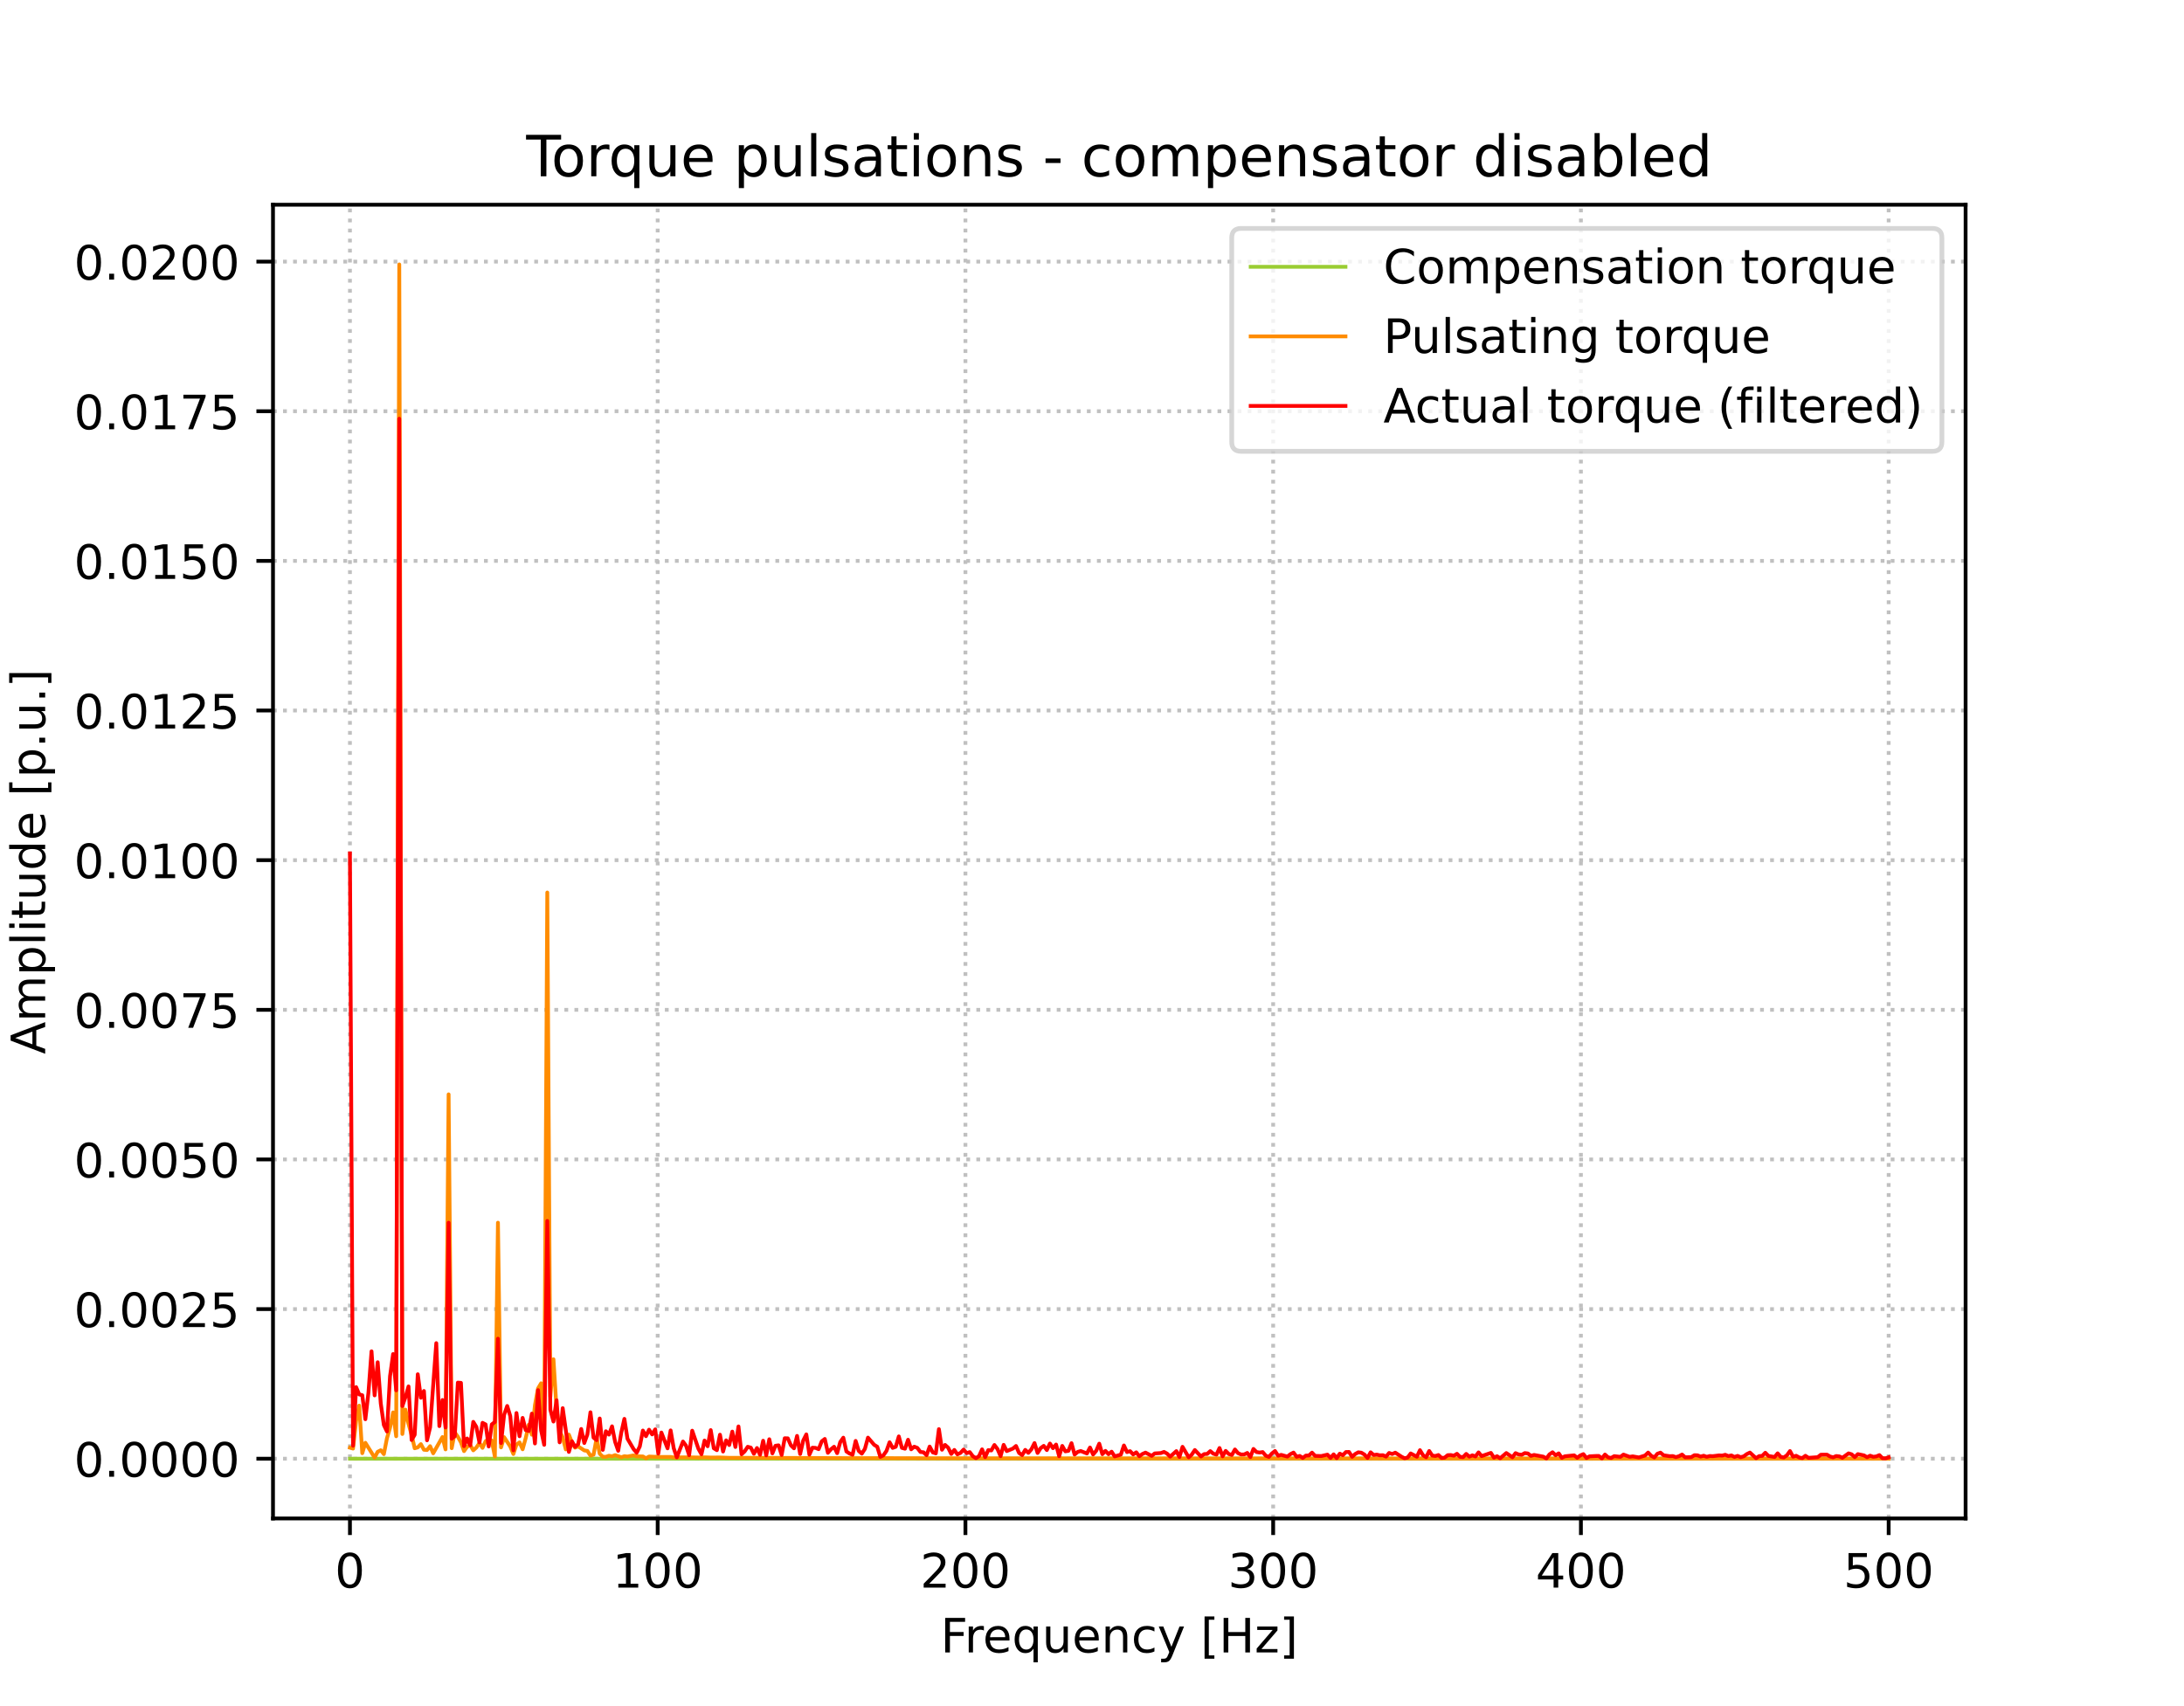 <?xml version="1.0" encoding="utf-8" standalone="no"?>
<!DOCTYPE svg PUBLIC "-//W3C//DTD SVG 1.1//EN"
  "http://www.w3.org/Graphics/SVG/1.1/DTD/svg11.dtd">
<!-- Created with matplotlib (https://matplotlib.org/) -->
<svg height="360pt" version="1.1" viewBox="0 0 460.8 360" width="460.8pt" xmlns="http://www.w3.org/2000/svg" xmlns:xlink="http://www.w3.org/1999/xlink">
 <defs>
  <style type="text/css">
*{stroke-linecap:butt;stroke-linejoin:round;}
  </style>
 </defs>
 <g id="figure_1">
  <g id="patch_1">
   <path d="M 0 360 
L 460.8 360 
L 460.8 0 
L 0 0 
z
" style="fill:#ffffff;"/>
  </g>
  <g id="axes_1">
   <g id="patch_2">
    <path d="M 57.6 320.4 
L 414.72 320.4 
L 414.72 43.2 
L 57.6 43.2 
z
" style="fill:#ffffff;"/>
   </g>
   <g id="matplotlib.axis_1">
    <g id="xtick_1">
     <g id="line2d_1">
      <path clip-path="url(#pfcb054e23a)" d="M 73.833 320.4 
L 73.833 43.2 
" style="fill:none;stroke:#c0c0c0;stroke-dasharray:0.8,1.32;stroke-dashoffset:0;stroke-width:0.8;"/>
     </g>
     <g id="line2d_2">
      <defs>
       <path d="M 0 0 
L 0 3.5 
" id="m0eb2a7fbb1" style="stroke:#000000;stroke-width:0.8;"/>
      </defs>
      <g>
       <use style="stroke:#000000;stroke-width:0.8;" x="73.833" xlink:href="#m0eb2a7fbb1" y="320.4"/>
      </g>
     </g>
     <g id="text_1">
      <!-- 0 -->
      <defs>
       <path d="M 31.781 66.406 
Q 24.172 66.406 20.328 58.906 
Q 16.5 51.422 16.5 36.375 
Q 16.5 21.391 20.328 13.891 
Q 24.172 6.391 31.781 6.391 
Q 39.453 6.391 43.281 13.891 
Q 47.125 21.391 47.125 36.375 
Q 47.125 51.422 43.281 58.906 
Q 39.453 66.406 31.781 66.406 
z
M 31.781 74.219 
Q 44.047 74.219 50.516 64.516 
Q 56.984 54.828 56.984 36.375 
Q 56.984 17.969 50.516 8.266 
Q 44.047 -1.422 31.781 -1.422 
Q 19.531 -1.422 13.062 8.266 
Q 6.594 17.969 6.594 36.375 
Q 6.594 54.828 13.062 64.516 
Q 19.531 74.219 31.781 74.219 
z
" id="DejaVuSans-48"/>
      </defs>
      <g transform="translate(70.651 334.998)scale(0.1 -0.1)">
       <use xlink:href="#DejaVuSans-48"/>
      </g>
     </g>
    </g>
    <g id="xtick_2">
     <g id="line2d_3">
      <path clip-path="url(#pfcb054e23a)" d="M 138.764 320.4 
L 138.764 43.2 
" style="fill:none;stroke:#c0c0c0;stroke-dasharray:0.8,1.32;stroke-dashoffset:0;stroke-width:0.8;"/>
     </g>
     <g id="line2d_4">
      <g>
       <use style="stroke:#000000;stroke-width:0.8;" x="138.764" xlink:href="#m0eb2a7fbb1" y="320.4"/>
      </g>
     </g>
     <g id="text_2">
      <!-- 100 -->
      <defs>
       <path d="M 12.406 8.297 
L 28.516 8.297 
L 28.516 63.922 
L 10.984 60.406 
L 10.984 69.391 
L 28.422 72.906 
L 38.281 72.906 
L 38.281 8.297 
L 54.391 8.297 
L 54.391 0 
L 12.406 0 
z
" id="DejaVuSans-49"/>
      </defs>
      <g transform="translate(129.22 334.998)scale(0.1 -0.1)">
       <use xlink:href="#DejaVuSans-49"/>
       <use x="63.623" xlink:href="#DejaVuSans-48"/>
       <use x="127.246" xlink:href="#DejaVuSans-48"/>
      </g>
     </g>
    </g>
    <g id="xtick_3">
     <g id="line2d_5">
      <path clip-path="url(#pfcb054e23a)" d="M 203.695 320.4 
L 203.695 43.2 
" style="fill:none;stroke:#c0c0c0;stroke-dasharray:0.8,1.32;stroke-dashoffset:0;stroke-width:0.8;"/>
     </g>
     <g id="line2d_6">
      <g>
       <use style="stroke:#000000;stroke-width:0.8;" x="203.695" xlink:href="#m0eb2a7fbb1" y="320.4"/>
      </g>
     </g>
     <g id="text_3">
      <!-- 200 -->
      <defs>
       <path d="M 19.188 8.297 
L 53.609 8.297 
L 53.609 0 
L 7.328 0 
L 7.328 8.297 
Q 12.938 14.109 22.625 23.891 
Q 32.328 33.688 34.812 36.531 
Q 39.547 41.844 41.422 45.531 
Q 43.312 49.219 43.312 52.781 
Q 43.312 58.594 39.234 62.25 
Q 35.156 65.922 28.609 65.922 
Q 23.969 65.922 18.812 64.312 
Q 13.672 62.703 7.812 59.422 
L 7.812 69.391 
Q 13.766 71.781 18.938 73 
Q 24.125 74.219 28.422 74.219 
Q 39.75 74.219 46.484 68.547 
Q 53.219 62.891 53.219 53.422 
Q 53.219 48.922 51.531 44.891 
Q 49.859 40.875 45.406 35.406 
Q 44.188 33.984 37.641 27.219 
Q 31.109 20.453 19.188 8.297 
z
" id="DejaVuSans-50"/>
      </defs>
      <g transform="translate(194.151 334.998)scale(0.1 -0.1)">
       <use xlink:href="#DejaVuSans-50"/>
       <use x="63.623" xlink:href="#DejaVuSans-48"/>
       <use x="127.246" xlink:href="#DejaVuSans-48"/>
      </g>
     </g>
    </g>
    <g id="xtick_4">
     <g id="line2d_7">
      <path clip-path="url(#pfcb054e23a)" d="M 268.625 320.4 
L 268.625 43.2 
" style="fill:none;stroke:#c0c0c0;stroke-dasharray:0.8,1.32;stroke-dashoffset:0;stroke-width:0.8;"/>
     </g>
     <g id="line2d_8">
      <g>
       <use style="stroke:#000000;stroke-width:0.8;" x="268.625" xlink:href="#m0eb2a7fbb1" y="320.4"/>
      </g>
     </g>
     <g id="text_4">
      <!-- 300 -->
      <defs>
       <path d="M 40.578 39.312 
Q 47.656 37.797 51.625 33 
Q 55.609 28.219 55.609 21.188 
Q 55.609 10.406 48.188 4.484 
Q 40.766 -1.422 27.094 -1.422 
Q 22.516 -1.422 17.656 -0.516 
Q 12.797 0.391 7.625 2.203 
L 7.625 11.719 
Q 11.719 9.328 16.594 8.109 
Q 21.484 6.891 26.812 6.891 
Q 36.078 6.891 40.938 10.547 
Q 45.797 14.203 45.797 21.188 
Q 45.797 27.641 41.281 31.266 
Q 36.766 34.906 28.719 34.906 
L 20.219 34.906 
L 20.219 43.016 
L 29.109 43.016 
Q 36.375 43.016 40.234 45.922 
Q 44.094 48.828 44.094 54.297 
Q 44.094 59.906 40.109 62.906 
Q 36.141 65.922 28.719 65.922 
Q 24.656 65.922 20.016 65.031 
Q 15.375 64.156 9.812 62.312 
L 9.812 71.094 
Q 15.438 72.656 20.344 73.438 
Q 25.25 74.219 29.594 74.219 
Q 40.828 74.219 47.359 69.109 
Q 53.906 64.016 53.906 55.328 
Q 53.906 49.266 50.438 45.094 
Q 46.969 40.922 40.578 39.312 
z
" id="DejaVuSans-51"/>
      </defs>
      <g transform="translate(259.082 334.998)scale(0.1 -0.1)">
       <use xlink:href="#DejaVuSans-51"/>
       <use x="63.623" xlink:href="#DejaVuSans-48"/>
       <use x="127.246" xlink:href="#DejaVuSans-48"/>
      </g>
     </g>
    </g>
    <g id="xtick_5">
     <g id="line2d_9">
      <path clip-path="url(#pfcb054e23a)" d="M 333.556 320.4 
L 333.556 43.2 
" style="fill:none;stroke:#c0c0c0;stroke-dasharray:0.8,1.32;stroke-dashoffset:0;stroke-width:0.8;"/>
     </g>
     <g id="line2d_10">
      <g>
       <use style="stroke:#000000;stroke-width:0.8;" x="333.556" xlink:href="#m0eb2a7fbb1" y="320.4"/>
      </g>
     </g>
     <g id="text_5">
      <!-- 400 -->
      <defs>
       <path d="M 37.797 64.312 
L 12.891 25.391 
L 37.797 25.391 
z
M 35.203 72.906 
L 47.609 72.906 
L 47.609 25.391 
L 58.016 25.391 
L 58.016 17.188 
L 47.609 17.188 
L 47.609 0 
L 37.797 0 
L 37.797 17.188 
L 4.891 17.188 
L 4.891 26.703 
z
" id="DejaVuSans-52"/>
      </defs>
      <g transform="translate(324.013 334.998)scale(0.1 -0.1)">
       <use xlink:href="#DejaVuSans-52"/>
       <use x="63.623" xlink:href="#DejaVuSans-48"/>
       <use x="127.246" xlink:href="#DejaVuSans-48"/>
      </g>
     </g>
    </g>
    <g id="xtick_6">
     <g id="line2d_11">
      <path clip-path="url(#pfcb054e23a)" d="M 398.487 320.4 
L 398.487 43.2 
" style="fill:none;stroke:#c0c0c0;stroke-dasharray:0.8,1.32;stroke-dashoffset:0;stroke-width:0.8;"/>
     </g>
     <g id="line2d_12">
      <g>
       <use style="stroke:#000000;stroke-width:0.8;" x="398.487" xlink:href="#m0eb2a7fbb1" y="320.4"/>
      </g>
     </g>
     <g id="text_6">
      <!-- 500 -->
      <defs>
       <path d="M 10.797 72.906 
L 49.516 72.906 
L 49.516 64.594 
L 19.828 64.594 
L 19.828 46.734 
Q 21.969 47.469 24.109 47.828 
Q 26.266 48.188 28.422 48.188 
Q 40.625 48.188 47.75 41.5 
Q 54.891 34.812 54.891 23.391 
Q 54.891 11.625 47.562 5.094 
Q 40.234 -1.422 26.906 -1.422 
Q 22.312 -1.422 17.547 -0.641 
Q 12.797 0.141 7.719 1.703 
L 7.719 11.625 
Q 12.109 9.234 16.797 8.062 
Q 21.484 6.891 26.703 6.891 
Q 35.156 6.891 40.078 11.328 
Q 45.016 15.766 45.016 23.391 
Q 45.016 31 40.078 35.438 
Q 35.156 39.891 26.703 39.891 
Q 22.75 39.891 18.812 39.016 
Q 14.891 38.141 10.797 36.281 
z
" id="DejaVuSans-53"/>
      </defs>
      <g transform="translate(388.944 334.998)scale(0.1 -0.1)">
       <use xlink:href="#DejaVuSans-53"/>
       <use x="63.623" xlink:href="#DejaVuSans-48"/>
       <use x="127.246" xlink:href="#DejaVuSans-48"/>
      </g>
     </g>
    </g>
    <g id="text_7">
     <!-- Frequency [Hz] -->
     <defs>
      <path d="M 9.812 72.906 
L 51.703 72.906 
L 51.703 64.594 
L 19.672 64.594 
L 19.672 43.109 
L 48.578 43.109 
L 48.578 34.812 
L 19.672 34.812 
L 19.672 0 
L 9.812 0 
z
" id="DejaVuSans-70"/>
      <path d="M 41.109 46.297 
Q 39.594 47.172 37.812 47.578 
Q 36.031 48 33.891 48 
Q 26.266 48 22.188 43.047 
Q 18.109 38.094 18.109 28.812 
L 18.109 0 
L 9.078 0 
L 9.078 54.688 
L 18.109 54.688 
L 18.109 46.188 
Q 20.953 51.172 25.484 53.578 
Q 30.031 56 36.531 56 
Q 37.453 56 38.578 55.875 
Q 39.703 55.766 41.062 55.516 
z
" id="DejaVuSans-114"/>
      <path d="M 56.203 29.594 
L 56.203 25.203 
L 14.891 25.203 
Q 15.484 15.922 20.484 11.062 
Q 25.484 6.203 34.422 6.203 
Q 39.594 6.203 44.453 7.469 
Q 49.312 8.734 54.109 11.281 
L 54.109 2.781 
Q 49.266 0.734 44.188 -0.344 
Q 39.109 -1.422 33.891 -1.422 
Q 20.797 -1.422 13.156 6.188 
Q 5.516 13.812 5.516 26.812 
Q 5.516 40.234 12.766 48.109 
Q 20.016 56 32.328 56 
Q 43.359 56 49.781 48.891 
Q 56.203 41.797 56.203 29.594 
z
M 47.219 32.234 
Q 47.125 39.594 43.094 43.984 
Q 39.062 48.391 32.422 48.391 
Q 24.906 48.391 20.391 44.141 
Q 15.875 39.891 15.188 32.172 
z
" id="DejaVuSans-101"/>
      <path d="M 14.797 27.297 
Q 14.797 17.391 18.875 11.75 
Q 22.953 6.109 30.078 6.109 
Q 37.203 6.109 41.297 11.75 
Q 45.406 17.391 45.406 27.297 
Q 45.406 37.203 41.297 42.844 
Q 37.203 48.484 30.078 48.484 
Q 22.953 48.484 18.875 42.844 
Q 14.797 37.203 14.797 27.297 
z
M 45.406 8.203 
Q 42.578 3.328 38.25 0.953 
Q 33.938 -1.422 27.875 -1.422 
Q 17.969 -1.422 11.734 6.484 
Q 5.516 14.406 5.516 27.297 
Q 5.516 40.188 11.734 48.094 
Q 17.969 56 27.875 56 
Q 33.938 56 38.25 53.625 
Q 42.578 51.266 45.406 46.391 
L 45.406 54.688 
L 54.391 54.688 
L 54.391 -20.797 
L 45.406 -20.797 
z
" id="DejaVuSans-113"/>
      <path d="M 8.5 21.578 
L 8.5 54.688 
L 17.484 54.688 
L 17.484 21.922 
Q 17.484 14.156 20.5 10.266 
Q 23.531 6.391 29.594 6.391 
Q 36.859 6.391 41.078 11.031 
Q 45.312 15.672 45.312 23.688 
L 45.312 54.688 
L 54.297 54.688 
L 54.297 0 
L 45.312 0 
L 45.312 8.406 
Q 42.047 3.422 37.719 1 
Q 33.406 -1.422 27.688 -1.422 
Q 18.266 -1.422 13.375 4.438 
Q 8.5 10.297 8.5 21.578 
z
M 31.109 56 
z
" id="DejaVuSans-117"/>
      <path d="M 54.891 33.016 
L 54.891 0 
L 45.906 0 
L 45.906 32.719 
Q 45.906 40.484 42.875 44.328 
Q 39.844 48.188 33.797 48.188 
Q 26.516 48.188 22.312 43.547 
Q 18.109 38.922 18.109 30.906 
L 18.109 0 
L 9.078 0 
L 9.078 54.688 
L 18.109 54.688 
L 18.109 46.188 
Q 21.344 51.125 25.703 53.562 
Q 30.078 56 35.797 56 
Q 45.219 56 50.047 50.172 
Q 54.891 44.344 54.891 33.016 
z
" id="DejaVuSans-110"/>
      <path d="M 48.781 52.594 
L 48.781 44.188 
Q 44.969 46.297 41.141 47.344 
Q 37.312 48.391 33.406 48.391 
Q 24.656 48.391 19.812 42.844 
Q 14.984 37.312 14.984 27.297 
Q 14.984 17.281 19.812 11.734 
Q 24.656 6.203 33.406 6.203 
Q 37.312 6.203 41.141 7.25 
Q 44.969 8.297 48.781 10.406 
L 48.781 2.094 
Q 45.016 0.344 40.984 -0.531 
Q 36.969 -1.422 32.422 -1.422 
Q 20.062 -1.422 12.781 6.344 
Q 5.516 14.109 5.516 27.297 
Q 5.516 40.672 12.859 48.328 
Q 20.219 56 33.016 56 
Q 37.156 56 41.109 55.141 
Q 45.062 54.297 48.781 52.594 
z
" id="DejaVuSans-99"/>
      <path d="M 32.172 -5.078 
Q 28.375 -14.844 24.75 -17.812 
Q 21.141 -20.797 15.094 -20.797 
L 7.906 -20.797 
L 7.906 -13.281 
L 13.188 -13.281 
Q 16.891 -13.281 18.938 -11.516 
Q 21 -9.766 23.484 -3.219 
L 25.094 0.875 
L 2.984 54.688 
L 12.5 54.688 
L 29.594 11.922 
L 46.688 54.688 
L 56.203 54.688 
z
" id="DejaVuSans-121"/>
      <path id="DejaVuSans-32"/>
      <path d="M 8.594 75.984 
L 29.297 75.984 
L 29.297 69 
L 17.578 69 
L 17.578 -6.203 
L 29.297 -6.203 
L 29.297 -13.188 
L 8.594 -13.188 
z
" id="DejaVuSans-91"/>
      <path d="M 9.812 72.906 
L 19.672 72.906 
L 19.672 43.016 
L 55.516 43.016 
L 55.516 72.906 
L 65.375 72.906 
L 65.375 0 
L 55.516 0 
L 55.516 34.719 
L 19.672 34.719 
L 19.672 0 
L 9.812 0 
z
" id="DejaVuSans-72"/>
      <path d="M 5.516 54.688 
L 48.188 54.688 
L 48.188 46.484 
L 14.406 7.172 
L 48.188 7.172 
L 48.188 0 
L 4.297 0 
L 4.297 8.203 
L 38.094 47.516 
L 5.516 47.516 
z
" id="DejaVuSans-122"/>
      <path d="M 30.422 75.984 
L 30.422 -13.188 
L 9.719 -13.188 
L 9.719 -6.203 
L 21.391 -6.203 
L 21.391 69 
L 9.719 69 
L 9.719 75.984 
z
" id="DejaVuSans-93"/>
     </defs>
     <g transform="translate(198.455 348.677)scale(0.1 -0.1)">
      <use xlink:href="#DejaVuSans-70"/>
      <use x="50.27" xlink:href="#DejaVuSans-114"/>
      <use x="89.133" xlink:href="#DejaVuSans-101"/>
      <use x="150.656" xlink:href="#DejaVuSans-113"/>
      <use x="214.133" xlink:href="#DejaVuSans-117"/>
      <use x="277.512" xlink:href="#DejaVuSans-101"/>
      <use x="339.035" xlink:href="#DejaVuSans-110"/>
      <use x="402.414" xlink:href="#DejaVuSans-99"/>
      <use x="457.395" xlink:href="#DejaVuSans-121"/>
      <use x="516.574" xlink:href="#DejaVuSans-32"/>
      <use x="548.361" xlink:href="#DejaVuSans-91"/>
      <use x="587.375" xlink:href="#DejaVuSans-72"/>
      <use x="662.57" xlink:href="#DejaVuSans-122"/>
      <use x="715.061" xlink:href="#DejaVuSans-93"/>
     </g>
    </g>
   </g>
   <g id="matplotlib.axis_2">
    <g id="ytick_1">
     <g id="line2d_13">
      <path clip-path="url(#pfcb054e23a)" d="M 57.6 307.8 
L 414.72 307.8 
" style="fill:none;stroke:#c0c0c0;stroke-dasharray:0.8,1.32;stroke-dashoffset:0;stroke-width:0.8;"/>
     </g>
     <g id="line2d_14">
      <defs>
       <path d="M 0 0 
L -3.5 0 
" id="ma0a3d2e46f" style="stroke:#000000;stroke-width:0.8;"/>
      </defs>
      <g>
       <use style="stroke:#000000;stroke-width:0.8;" x="57.6" xlink:href="#ma0a3d2e46f" y="307.8"/>
      </g>
     </g>
     <g id="text_8">
      <!-- 0.0000 -->
      <defs>
       <path d="M 10.688 12.406 
L 21 12.406 
L 21 0 
L 10.688 0 
z
" id="DejaVuSans-46"/>
      </defs>
      <g transform="translate(15.609 311.599)scale(0.1 -0.1)">
       <use xlink:href="#DejaVuSans-48"/>
       <use x="63.623" xlink:href="#DejaVuSans-46"/>
       <use x="95.41" xlink:href="#DejaVuSans-48"/>
       <use x="159.033" xlink:href="#DejaVuSans-48"/>
       <use x="222.656" xlink:href="#DejaVuSans-48"/>
       <use x="286.279" xlink:href="#DejaVuSans-48"/>
      </g>
     </g>
    </g>
    <g id="ytick_2">
     <g id="line2d_15">
      <path clip-path="url(#pfcb054e23a)" d="M 57.6 276.225 
L 414.72 276.225 
" style="fill:none;stroke:#c0c0c0;stroke-dasharray:0.8,1.32;stroke-dashoffset:0;stroke-width:0.8;"/>
     </g>
     <g id="line2d_16">
      <g>
       <use style="stroke:#000000;stroke-width:0.8;" x="57.6" xlink:href="#ma0a3d2e46f" y="276.225"/>
      </g>
     </g>
     <g id="text_9">
      <!-- 0.0025 -->
      <g transform="translate(15.609 280.024)scale(0.1 -0.1)">
       <use xlink:href="#DejaVuSans-48"/>
       <use x="63.623" xlink:href="#DejaVuSans-46"/>
       <use x="95.41" xlink:href="#DejaVuSans-48"/>
       <use x="159.033" xlink:href="#DejaVuSans-48"/>
       <use x="222.656" xlink:href="#DejaVuSans-50"/>
       <use x="286.279" xlink:href="#DejaVuSans-53"/>
      </g>
     </g>
    </g>
    <g id="ytick_3">
     <g id="line2d_17">
      <path clip-path="url(#pfcb054e23a)" d="M 57.6 244.65 
L 414.72 244.65 
" style="fill:none;stroke:#c0c0c0;stroke-dasharray:0.8,1.32;stroke-dashoffset:0;stroke-width:0.8;"/>
     </g>
     <g id="line2d_18">
      <g>
       <use style="stroke:#000000;stroke-width:0.8;" x="57.6" xlink:href="#ma0a3d2e46f" y="244.65"/>
      </g>
     </g>
     <g id="text_10">
      <!-- 0.0050 -->
      <g transform="translate(15.609 248.449)scale(0.1 -0.1)">
       <use xlink:href="#DejaVuSans-48"/>
       <use x="63.623" xlink:href="#DejaVuSans-46"/>
       <use x="95.41" xlink:href="#DejaVuSans-48"/>
       <use x="159.033" xlink:href="#DejaVuSans-48"/>
       <use x="222.656" xlink:href="#DejaVuSans-53"/>
       <use x="286.279" xlink:href="#DejaVuSans-48"/>
      </g>
     </g>
    </g>
    <g id="ytick_4">
     <g id="line2d_19">
      <path clip-path="url(#pfcb054e23a)" d="M 57.6 213.075 
L 414.72 213.075 
" style="fill:none;stroke:#c0c0c0;stroke-dasharray:0.8,1.32;stroke-dashoffset:0;stroke-width:0.8;"/>
     </g>
     <g id="line2d_20">
      <g>
       <use style="stroke:#000000;stroke-width:0.8;" x="57.6" xlink:href="#ma0a3d2e46f" y="213.075"/>
      </g>
     </g>
     <g id="text_11">
      <!-- 0.0075 -->
      <defs>
       <path d="M 8.203 72.906 
L 55.078 72.906 
L 55.078 68.703 
L 28.609 0 
L 18.312 0 
L 43.219 64.594 
L 8.203 64.594 
z
" id="DejaVuSans-55"/>
      </defs>
      <g transform="translate(15.609 216.874)scale(0.1 -0.1)">
       <use xlink:href="#DejaVuSans-48"/>
       <use x="63.623" xlink:href="#DejaVuSans-46"/>
       <use x="95.41" xlink:href="#DejaVuSans-48"/>
       <use x="159.033" xlink:href="#DejaVuSans-48"/>
       <use x="222.656" xlink:href="#DejaVuSans-55"/>
       <use x="286.279" xlink:href="#DejaVuSans-53"/>
      </g>
     </g>
    </g>
    <g id="ytick_5">
     <g id="line2d_21">
      <path clip-path="url(#pfcb054e23a)" d="M 57.6 181.5 
L 414.72 181.5 
" style="fill:none;stroke:#c0c0c0;stroke-dasharray:0.8,1.32;stroke-dashoffset:0;stroke-width:0.8;"/>
     </g>
     <g id="line2d_22">
      <g>
       <use style="stroke:#000000;stroke-width:0.8;" x="57.6" xlink:href="#ma0a3d2e46f" y="181.5"/>
      </g>
     </g>
     <g id="text_12">
      <!-- 0.0100 -->
      <g transform="translate(15.609 185.299)scale(0.1 -0.1)">
       <use xlink:href="#DejaVuSans-48"/>
       <use x="63.623" xlink:href="#DejaVuSans-46"/>
       <use x="95.41" xlink:href="#DejaVuSans-48"/>
       <use x="159.033" xlink:href="#DejaVuSans-49"/>
       <use x="222.656" xlink:href="#DejaVuSans-48"/>
       <use x="286.279" xlink:href="#DejaVuSans-48"/>
      </g>
     </g>
    </g>
    <g id="ytick_6">
     <g id="line2d_23">
      <path clip-path="url(#pfcb054e23a)" d="M 57.6 149.925 
L 414.72 149.925 
" style="fill:none;stroke:#c0c0c0;stroke-dasharray:0.8,1.32;stroke-dashoffset:0;stroke-width:0.8;"/>
     </g>
     <g id="line2d_24">
      <g>
       <use style="stroke:#000000;stroke-width:0.8;" x="57.6" xlink:href="#ma0a3d2e46f" y="149.925"/>
      </g>
     </g>
     <g id="text_13">
      <!-- 0.0125 -->
      <g transform="translate(15.609 153.724)scale(0.1 -0.1)">
       <use xlink:href="#DejaVuSans-48"/>
       <use x="63.623" xlink:href="#DejaVuSans-46"/>
       <use x="95.41" xlink:href="#DejaVuSans-48"/>
       <use x="159.033" xlink:href="#DejaVuSans-49"/>
       <use x="222.656" xlink:href="#DejaVuSans-50"/>
       <use x="286.279" xlink:href="#DejaVuSans-53"/>
      </g>
     </g>
    </g>
    <g id="ytick_7">
     <g id="line2d_25">
      <path clip-path="url(#pfcb054e23a)" d="M 57.6 118.35 
L 414.72 118.35 
" style="fill:none;stroke:#c0c0c0;stroke-dasharray:0.8,1.32;stroke-dashoffset:0;stroke-width:0.8;"/>
     </g>
     <g id="line2d_26">
      <g>
       <use style="stroke:#000000;stroke-width:0.8;" x="57.6" xlink:href="#ma0a3d2e46f" y="118.35"/>
      </g>
     </g>
     <g id="text_14">
      <!-- 0.0150 -->
      <g transform="translate(15.609 122.149)scale(0.1 -0.1)">
       <use xlink:href="#DejaVuSans-48"/>
       <use x="63.623" xlink:href="#DejaVuSans-46"/>
       <use x="95.41" xlink:href="#DejaVuSans-48"/>
       <use x="159.033" xlink:href="#DejaVuSans-49"/>
       <use x="222.656" xlink:href="#DejaVuSans-53"/>
       <use x="286.279" xlink:href="#DejaVuSans-48"/>
      </g>
     </g>
    </g>
    <g id="ytick_8">
     <g id="line2d_27">
      <path clip-path="url(#pfcb054e23a)" d="M 57.6 86.775 
L 414.72 86.775 
" style="fill:none;stroke:#c0c0c0;stroke-dasharray:0.8,1.32;stroke-dashoffset:0;stroke-width:0.8;"/>
     </g>
     <g id="line2d_28">
      <g>
       <use style="stroke:#000000;stroke-width:0.8;" x="57.6" xlink:href="#ma0a3d2e46f" y="86.775"/>
      </g>
     </g>
     <g id="text_15">
      <!-- 0.0175 -->
      <g transform="translate(15.609 90.574)scale(0.1 -0.1)">
       <use xlink:href="#DejaVuSans-48"/>
       <use x="63.623" xlink:href="#DejaVuSans-46"/>
       <use x="95.41" xlink:href="#DejaVuSans-48"/>
       <use x="159.033" xlink:href="#DejaVuSans-49"/>
       <use x="222.656" xlink:href="#DejaVuSans-55"/>
       <use x="286.279" xlink:href="#DejaVuSans-53"/>
      </g>
     </g>
    </g>
    <g id="ytick_9">
     <g id="line2d_29">
      <path clip-path="url(#pfcb054e23a)" d="M 57.6 55.2 
L 414.72 55.2 
" style="fill:none;stroke:#c0c0c0;stroke-dasharray:0.8,1.32;stroke-dashoffset:0;stroke-width:0.8;"/>
     </g>
     <g id="line2d_30">
      <g>
       <use style="stroke:#000000;stroke-width:0.8;" x="57.6" xlink:href="#ma0a3d2e46f" y="55.2"/>
      </g>
     </g>
     <g id="text_16">
      <!-- 0.0200 -->
      <g transform="translate(15.609 58.999)scale(0.1 -0.1)">
       <use xlink:href="#DejaVuSans-48"/>
       <use x="63.623" xlink:href="#DejaVuSans-46"/>
       <use x="95.41" xlink:href="#DejaVuSans-48"/>
       <use x="159.033" xlink:href="#DejaVuSans-50"/>
       <use x="222.656" xlink:href="#DejaVuSans-48"/>
       <use x="286.279" xlink:href="#DejaVuSans-48"/>
      </g>
     </g>
    </g>
    <g id="text_17">
     <!-- Amplitude [p.u.] -->
     <defs>
      <path d="M 34.188 63.188 
L 20.797 26.906 
L 47.609 26.906 
z
M 28.609 72.906 
L 39.797 72.906 
L 67.578 0 
L 57.328 0 
L 50.688 18.703 
L 17.828 18.703 
L 11.188 0 
L 0.781 0 
z
" id="DejaVuSans-65"/>
      <path d="M 52 44.188 
Q 55.375 50.25 60.062 53.125 
Q 64.75 56 71.094 56 
Q 79.641 56 84.281 50.016 
Q 88.922 44.047 88.922 33.016 
L 88.922 0 
L 79.891 0 
L 79.891 32.719 
Q 79.891 40.578 77.094 44.375 
Q 74.312 48.188 68.609 48.188 
Q 61.625 48.188 57.562 43.547 
Q 53.516 38.922 53.516 30.906 
L 53.516 0 
L 44.484 0 
L 44.484 32.719 
Q 44.484 40.625 41.703 44.406 
Q 38.922 48.188 33.109 48.188 
Q 26.219 48.188 22.156 43.531 
Q 18.109 38.875 18.109 30.906 
L 18.109 0 
L 9.078 0 
L 9.078 54.688 
L 18.109 54.688 
L 18.109 46.188 
Q 21.188 51.219 25.484 53.609 
Q 29.781 56 35.688 56 
Q 41.656 56 45.828 52.969 
Q 50 49.953 52 44.188 
z
" id="DejaVuSans-109"/>
      <path d="M 18.109 8.203 
L 18.109 -20.797 
L 9.078 -20.797 
L 9.078 54.688 
L 18.109 54.688 
L 18.109 46.391 
Q 20.953 51.266 25.266 53.625 
Q 29.594 56 35.594 56 
Q 45.562 56 51.781 48.094 
Q 58.016 40.188 58.016 27.297 
Q 58.016 14.406 51.781 6.484 
Q 45.562 -1.422 35.594 -1.422 
Q 29.594 -1.422 25.266 0.953 
Q 20.953 3.328 18.109 8.203 
z
M 48.688 27.297 
Q 48.688 37.203 44.609 42.844 
Q 40.531 48.484 33.406 48.484 
Q 26.266 48.484 22.188 42.844 
Q 18.109 37.203 18.109 27.297 
Q 18.109 17.391 22.188 11.75 
Q 26.266 6.109 33.406 6.109 
Q 40.531 6.109 44.609 11.75 
Q 48.688 17.391 48.688 27.297 
z
" id="DejaVuSans-112"/>
      <path d="M 9.422 75.984 
L 18.406 75.984 
L 18.406 0 
L 9.422 0 
z
" id="DejaVuSans-108"/>
      <path d="M 9.422 54.688 
L 18.406 54.688 
L 18.406 0 
L 9.422 0 
z
M 9.422 75.984 
L 18.406 75.984 
L 18.406 64.594 
L 9.422 64.594 
z
" id="DejaVuSans-105"/>
      <path d="M 18.312 70.219 
L 18.312 54.688 
L 36.812 54.688 
L 36.812 47.703 
L 18.312 47.703 
L 18.312 18.016 
Q 18.312 11.328 20.141 9.422 
Q 21.969 7.516 27.594 7.516 
L 36.812 7.516 
L 36.812 0 
L 27.594 0 
Q 17.188 0 13.234 3.875 
Q 9.281 7.766 9.281 18.016 
L 9.281 47.703 
L 2.688 47.703 
L 2.688 54.688 
L 9.281 54.688 
L 9.281 70.219 
z
" id="DejaVuSans-116"/>
      <path d="M 45.406 46.391 
L 45.406 75.984 
L 54.391 75.984 
L 54.391 0 
L 45.406 0 
L 45.406 8.203 
Q 42.578 3.328 38.25 0.953 
Q 33.938 -1.422 27.875 -1.422 
Q 17.969 -1.422 11.734 6.484 
Q 5.516 14.406 5.516 27.297 
Q 5.516 40.188 11.734 48.094 
Q 17.969 56 27.875 56 
Q 33.938 56 38.25 53.625 
Q 42.578 51.266 45.406 46.391 
z
M 14.797 27.297 
Q 14.797 17.391 18.875 11.75 
Q 22.953 6.109 30.078 6.109 
Q 37.203 6.109 41.297 11.75 
Q 45.406 17.391 45.406 27.297 
Q 45.406 37.203 41.297 42.844 
Q 37.203 48.484 30.078 48.484 
Q 22.953 48.484 18.875 42.844 
Q 14.797 37.203 14.797 27.297 
z
" id="DejaVuSans-100"/>
     </defs>
     <g transform="translate(9.53 222.434)rotate(-90)scale(0.1 -0.1)">
      <use xlink:href="#DejaVuSans-65"/>
      <use x="68.408" xlink:href="#DejaVuSans-109"/>
      <use x="165.82" xlink:href="#DejaVuSans-112"/>
      <use x="229.297" xlink:href="#DejaVuSans-108"/>
      <use x="257.08" xlink:href="#DejaVuSans-105"/>
      <use x="284.863" xlink:href="#DejaVuSans-116"/>
      <use x="324.072" xlink:href="#DejaVuSans-117"/>
      <use x="387.451" xlink:href="#DejaVuSans-100"/>
      <use x="450.928" xlink:href="#DejaVuSans-101"/>
      <use x="512.451" xlink:href="#DejaVuSans-32"/>
      <use x="544.238" xlink:href="#DejaVuSans-91"/>
      <use x="583.252" xlink:href="#DejaVuSans-112"/>
      <use x="646.729" xlink:href="#DejaVuSans-46"/>
      <use x="678.516" xlink:href="#DejaVuSans-117"/>
      <use x="741.895" xlink:href="#DejaVuSans-46"/>
      <use x="773.682" xlink:href="#DejaVuSans-93"/>
     </g>
    </g>
   </g>
   <g id="line2d_31">
    <path clip-path="url(#pfcb054e23a)" d="M 73.833 307.8 
L 398.487 307.8 
L 398.487 307.8 
" style="fill:none;stroke:#9acd32;stroke-linecap:square;stroke-width:0.8;"/>
   </g>
   <g id="line2d_32">
    <path clip-path="url(#pfcb054e23a)" d="M 73.833 305.462 
L 74.483 305.66 
L 75.134 299.784 
L 75.785 296.593 
L 76.435 306.632 
L 77.086 304.432 
L 79.038 307.559 
L 79.688 306.336 
L 80.339 306.009 
L 80.989 306.826 
L 81.64 303.494 
L 82.291 301.264 
L 82.941 298.028 
L 83.592 303.062 
L 84.242 55.8 
L 84.893 302.58 
L 85.544 297.444 
L 86.194 300.447 
L 86.845 302.793 
L 87.496 305.592 
L 88.146 305.41 
L 88.797 304.722 
L 89.447 305.906 
L 90.098 305.967 
L 90.749 305.153 
L 91.399 306.655 
L 93.351 303.226 
L 94.002 305.828 
L 94.652 230.918 
L 95.303 305.576 
L 95.953 302.233 
L 96.604 303.17 
L 97.255 304.35 
L 97.905 306.194 
L 98.556 305.266 
L 99.207 304.916 
L 99.857 306.029 
L 100.508 305.436 
L 101.158 304.49 
L 101.809 305.505 
L 102.46 304.098 
L 103.11 303.605 
L 103.761 303.983 
L 104.411 307.348 
L 105.062 258 
L 105.713 305.407 
L 106.363 303.252 
L 107.664 305.229 
L 108.315 306.803 
L 108.966 304.824 
L 109.616 304.35 
L 110.267 305.806 
L 110.918 303.458 
L 111.568 300.622 
L 112.219 302.737 
L 112.869 296.49 
L 113.52 292.963 
L 114.171 291.88 
L 114.821 303.04 
L 115.472 188.326 
L 116.122 294.654 
L 116.773 286.811 
L 117.424 297.21 
L 118.074 301.961 
L 118.725 303.307 
L 119.375 305.834 
L 120.026 302.719 
L 120.677 304.356 
L 121.327 305.46 
L 121.978 305.193 
L 123.279 306.049 
L 123.93 306.153 
L 124.58 307.147 
L 125.231 306.962 
L 125.882 303.449 
L 126.532 306.745 
L 127.183 307.387 
L 127.833 307.4 
L 128.484 307.17 
L 129.135 307.286 
L 129.785 307.042 
L 131.086 307.491 
L 131.737 307.269 
L 132.388 307.342 
L 133.689 307.096 
L 134.339 307.308 
L 135.641 307.313 
L 136.291 307.706 
L 136.942 307.342 
L 138.894 307.429 
L 141.496 307.426 
L 142.147 307.524 
L 145.4 307.51 
L 147.352 307.546 
L 148.653 307.507 
L 149.954 307.552 
L 151.906 307.54 
L 153.858 307.613 
L 161.665 307.617 
L 179.882 307.689 
L 187.039 307.689 
L 194.196 307.705 
L 208.509 307.72 
L 239.088 307.738 
L 259.257 307.745 
L 398.487 307.781 
L 398.487 307.781 
" style="fill:none;stroke:#ff8c00;stroke-linecap:square;stroke-width:0.8;"/>
   </g>
   <g id="line2d_33">
    <path clip-path="url(#pfcb054e23a)" d="M 73.833 180.064 
L 74.483 305.054 
L 75.134 292.691 
L 75.785 294.228 
L 76.435 294.403 
L 77.086 299.469 
L 77.736 293.866 
L 78.387 285.136 
L 79.038 294.432 
L 79.688 287.443 
L 80.339 296.146 
L 80.989 300.685 
L 81.64 302.051 
L 82.291 290.391 
L 82.941 285.714 
L 83.592 293.366 
L 84.242 88.358 
L 84.893 296.683 
L 85.544 294.796 
L 86.194 292.543 
L 86.845 303.848 
L 87.496 302.748 
L 88.146 289.98 
L 88.797 294.929 
L 89.447 293.507 
L 90.098 303.912 
L 90.749 301.183 
L 92.05 283.415 
L 92.7 300.917 
L 93.351 295.408 
L 94.002 301.206 
L 94.652 257.999 
L 95.303 303.575 
L 95.953 303.038 
L 96.604 291.741 
L 97.255 291.796 
L 97.905 305.146 
L 98.556 303.527 
L 99.207 304.969 
L 99.857 300.024 
L 100.508 301.091 
L 101.158 304.364 
L 101.809 300.226 
L 102.46 300.566 
L 103.11 305.219 
L 103.761 300.558 
L 104.411 300.046 
L 105.062 282.478 
L 105.713 304.494 
L 106.363 298.528 
L 107.014 296.671 
L 107.664 298.808 
L 108.315 306.029 
L 108.966 298.157 
L 109.616 303.061 
L 110.267 299.186 
L 110.918 301.763 
L 111.568 301.939 
L 112.219 298.286 
L 112.869 304.579 
L 113.52 293.331 
L 114.171 301.829 
L 114.821 304.867 
L 115.472 257.625 
L 116.122 297.476 
L 116.773 299.954 
L 117.424 295.466 
L 118.074 304.344 
L 118.725 297.128 
L 120.026 306.367 
L 120.677 304.122 
L 121.327 305.312 
L 121.978 304.74 
L 122.629 301.526 
L 123.279 304.486 
L 123.93 302.685 
L 124.58 298.003 
L 125.231 303.339 
L 125.882 303.878 
L 126.532 299.313 
L 127.183 305.931 
L 127.833 302 
L 128.484 302.712 
L 129.135 300.966 
L 129.785 304.244 
L 130.436 306.123 
L 131.086 302.275 
L 131.737 299.392 
L 132.388 303.573 
L 133.689 305.785 
L 134.339 306.539 
L 134.99 305.21 
L 135.641 301.854 
L 136.291 303.046 
L 136.942 301.674 
L 137.593 302.668 
L 138.243 301.611 
L 138.894 306.719 
L 139.544 302.275 
L 140.846 305.606 
L 141.496 301.824 
L 142.147 305.579 
L 142.797 307.514 
L 144.099 304.176 
L 144.749 305.053 
L 145.4 307.054 
L 146.05 301.888 
L 147.352 305.681 
L 148.002 306.862 
L 148.653 303.96 
L 149.304 305.164 
L 149.954 301.763 
L 150.605 305.594 
L 151.255 305.996 
L 151.906 302.731 
L 152.557 306.28 
L 153.207 303.919 
L 153.858 304.913 
L 154.508 302.08 
L 155.159 305.326 
L 155.81 300.987 
L 156.46 306.866 
L 157.111 306.258 
L 157.761 305.28 
L 158.412 305.46 
L 159.063 306.755 
L 159.713 305.543 
L 160.364 306.971 
L 161.015 304.008 
L 161.665 307.099 
L 162.316 303.694 
L 162.966 306.672 
L 163.617 305.068 
L 164.268 304.974 
L 164.918 307.005 
L 165.569 303.482 
L 166.219 303.498 
L 166.87 304.971 
L 167.521 305.603 
L 168.171 302.986 
L 168.822 306.806 
L 169.472 303.959 
L 170.123 302.667 
L 170.774 306.93 
L 171.424 305.47 
L 172.075 305.511 
L 172.725 305.782 
L 173.376 304.133 
L 174.027 303.63 
L 174.677 306.549 
L 175.328 305.8 
L 175.979 305.276 
L 176.629 306.624 
L 177.28 304.295 
L 177.93 303.362 
L 178.581 306.264 
L 179.232 306.696 
L 179.882 306.964 
L 180.533 304.042 
L 181.183 306.155 
L 181.834 306.728 
L 182.485 305.723 
L 183.135 303.348 
L 184.436 304.863 
L 185.087 305.265 
L 185.738 307.407 
L 186.388 307.083 
L 187.039 306.151 
L 187.69 304.323 
L 188.34 305.512 
L 188.991 305.281 
L 189.641 303.091 
L 190.292 305.505 
L 190.943 305.687 
L 191.593 303.799 
L 192.244 305.808 
L 192.894 305.257 
L 193.545 305.511 
L 194.196 306.371 
L 194.846 306.441 
L 195.497 307.06 
L 196.147 305.234 
L 196.798 306.455 
L 197.449 306.667 
L 198.099 301.558 
L 198.75 305.903 
L 199.401 304.891 
L 200.051 305.474 
L 200.702 306.793 
L 201.352 305.945 
L 202.003 306.876 
L 202.654 306.574 
L 203.304 305.87 
L 203.955 306.622 
L 204.605 306.405 
L 205.256 307.27 
L 205.907 307.672 
L 206.557 307.259 
L 207.208 305.823 
L 207.858 307.469 
L 208.509 305.985 
L 209.16 306.05 
L 209.81 304.904 
L 210.461 305.756 
L 211.112 307.26 
L 211.762 304.875 
L 212.413 306.188 
L 213.714 305.656 
L 214.365 305.114 
L 215.015 306.587 
L 215.666 307.038 
L 216.316 305.933 
L 216.967 306.558 
L 217.618 305.806 
L 218.268 304.498 
L 218.919 306.582 
L 219.569 305.557 
L 220.22 305.088 
L 220.871 305.971 
L 221.521 304.599 
L 222.172 305.575 
L 222.822 304.811 
L 223.473 307.276 
L 224.124 305.099 
L 224.774 306.241 
L 225.425 306.135 
L 226.076 304.523 
L 226.726 306.92 
L 227.377 306.362 
L 228.027 306.173 
L 229.329 306.69 
L 229.979 305.437 
L 230.63 306.906 
L 231.28 306.143 
L 231.931 304.623 
L 232.582 306.842 
L 233.232 306.146 
L 233.883 306.842 
L 234.533 306.314 
L 235.184 307.309 
L 236.485 306.937 
L 237.136 305.003 
L 237.787 306.395 
L 238.437 306.206 
L 239.088 306.897 
L 239.738 306.452 
L 240.389 307.27 
L 241.04 306.799 
L 241.69 306.511 
L 242.991 307.197 
L 243.642 306.681 
L 244.943 306.604 
L 245.594 306.36 
L 246.244 306.722 
L 246.895 307.355 
L 248.196 306.195 
L 248.847 307.439 
L 249.498 305.291 
L 250.799 307.498 
L 251.449 306.923 
L 252.1 305.966 
L 253.401 307.328 
L 254.052 306.826 
L 254.702 306.784 
L 255.353 306.196 
L 256.004 306.735 
L 256.654 306.944 
L 257.305 305.543 
L 257.955 307.291 
L 258.606 306.152 
L 259.257 306.806 
L 259.907 307.012 
L 260.558 305.849 
L 261.208 306.627 
L 261.859 306.91 
L 262.51 306.897 
L 263.16 306.58 
L 263.811 307.446 
L 264.462 305.738 
L 265.112 306.392 
L 265.763 306.495 
L 266.413 306.397 
L 267.064 307.158 
L 267.715 307.415 
L 268.365 306.685 
L 269.016 306.169 
L 269.666 307.168 
L 270.317 306.985 
L 271.618 307.349 
L 272.269 306.837 
L 272.919 306.504 
L 273.57 307.392 
L 274.221 307.21 
L 274.871 307.634 
L 275.522 307.138 
L 276.173 307.112 
L 276.823 306.519 
L 277.474 307.2 
L 278.775 307.238 
L 280.076 306.937 
L 280.727 307.627 
L 281.377 306.88 
L 282.028 307.676 
L 282.679 306.731 
L 283.329 307.06 
L 283.98 306.385 
L 284.63 306.373 
L 285.281 307.399 
L 285.932 306.806 
L 286.582 306.446 
L 287.233 306.529 
L 287.884 306.92 
L 288.534 307.634 
L 289.185 306.453 
L 289.835 307.016 
L 290.486 306.934 
L 291.137 307.082 
L 291.787 307.053 
L 292.438 307.353 
L 293.088 306.586 
L 293.739 306.805 
L 294.39 306.524 
L 295.691 307.369 
L 296.341 307.699 
L 296.992 307.548 
L 297.643 306.687 
L 298.944 307.382 
L 299.595 305.997 
L 300.245 307.068 
L 300.896 307.487 
L 301.546 306.166 
L 302.197 307.136 
L 302.848 307.224 
L 303.498 307.019 
L 304.149 307.632 
L 304.799 307.577 
L 305.45 307.051 
L 306.101 307.023 
L 306.751 307.159 
L 307.402 306.76 
L 308.052 307.4 
L 308.703 307.462 
L 309.354 306.788 
L 310.004 307.359 
L 310.655 307.082 
L 311.305 307.321 
L 311.956 306.465 
L 312.607 307.245 
L 314.559 306.571 
L 315.209 307.569 
L 315.86 307.268 
L 316.51 307.707 
L 317.812 306.603 
L 319.113 307.493 
L 319.763 306.625 
L 320.414 306.9 
L 321.065 306.975 
L 321.715 306.612 
L 322.366 306.691 
L 323.016 307.2 
L 323.667 307.001 
L 325.619 307.363 
L 326.27 307.745 
L 326.92 306.884 
L 327.571 306.438 
L 328.221 307.07 
L 328.872 306.672 
L 329.523 307.608 
L 330.173 307.288 
L 332.125 307.087 
L 332.776 307.595 
L 333.426 307.112 
L 334.077 306.832 
L 334.727 307.646 
L 335.378 307.297 
L 336.679 307.227 
L 337.33 307.218 
L 337.981 307.736 
L 338.631 306.923 
L 339.282 307.503 
L 339.932 307.635 
L 340.583 307.255 
L 341.884 307.403 
L 342.535 306.927 
L 343.836 307.401 
L 344.487 307.303 
L 345.788 307.53 
L 347.089 307.122 
L 347.74 306.502 
L 348.39 307.179 
L 349.041 307.536 
L 349.691 306.747 
L 350.342 306.52 
L 350.993 307.075 
L 352.294 307.269 
L 352.945 307.241 
L 353.595 307.464 
L 354.246 307.269 
L 354.896 306.919 
L 355.547 307.501 
L 356.848 307.464 
L 357.499 307.058 
L 358.149 307.082 
L 358.8 307.346 
L 359.451 307.168 
L 360.101 307.401 
L 360.752 307.231 
L 361.402 307.261 
L 362.704 307.099 
L 363.354 307.139 
L 364.005 306.969 
L 364.656 307.244 
L 365.306 307.106 
L 365.957 307.426 
L 366.607 307.204 
L 367.258 307.478 
L 367.909 307.296 
L 368.559 306.821 
L 369.21 306.502 
L 370.511 307.687 
L 371.162 307.246 
L 371.812 307.202 
L 372.463 306.54 
L 373.113 307.211 
L 374.415 307.436 
L 375.065 306.666 
L 375.716 307.416 
L 376.367 307.532 
L 377.017 307.082 
L 377.668 306.183 
L 378.318 307.366 
L 378.969 307.177 
L 379.62 307.541 
L 380.27 307.666 
L 380.921 307.184 
L 381.571 307.609 
L 383.523 307.474 
L 384.174 306.957 
L 385.475 306.944 
L 386.126 307.334 
L 386.776 307.498 
L 387.427 307.233 
L 388.078 307.306 
L 388.728 307.599 
L 390.029 306.669 
L 390.68 306.869 
L 391.331 307.465 
L 391.981 306.828 
L 393.282 307.098 
L 393.933 307.484 
L 394.584 307.161 
L 395.234 307.395 
L 395.885 307.312 
L 396.535 307.04 
L 397.186 307.69 
L 397.837 307.72 
L 398.487 307.494 
L 398.487 307.494 
" style="fill:none;stroke:#ff0000;stroke-linecap:square;stroke-width:0.8;"/>
   </g>
   <g id="patch_3">
    <path d="M 57.6 320.4 
L 57.6 43.2 
" style="fill:none;stroke:#000000;stroke-linecap:square;stroke-linejoin:miter;stroke-width:0.8;"/>
   </g>
   <g id="patch_4">
    <path d="M 414.72 320.4 
L 414.72 43.2 
" style="fill:none;stroke:#000000;stroke-linecap:square;stroke-linejoin:miter;stroke-width:0.8;"/>
   </g>
   <g id="patch_5">
    <path d="M 57.6 320.4 
L 414.72 320.4 
" style="fill:none;stroke:#000000;stroke-linecap:square;stroke-linejoin:miter;stroke-width:0.8;"/>
   </g>
   <g id="patch_6">
    <path d="M 57.6 43.2 
L 414.72 43.2 
" style="fill:none;stroke:#000000;stroke-linecap:square;stroke-linejoin:miter;stroke-width:0.8;"/>
   </g>
   <g id="text_18">
    <!-- Torque pulsations - compensator disabled -->
    <defs>
     <path d="M -0.297 72.906 
L 61.375 72.906 
L 61.375 64.594 
L 35.5 64.594 
L 35.5 0 
L 25.594 0 
L 25.594 64.594 
L -0.297 64.594 
z
" id="DejaVuSans-84"/>
     <path d="M 30.609 48.391 
Q 23.391 48.391 19.188 42.75 
Q 14.984 37.109 14.984 27.297 
Q 14.984 17.484 19.156 11.844 
Q 23.344 6.203 30.609 6.203 
Q 37.797 6.203 41.984 11.859 
Q 46.188 17.531 46.188 27.297 
Q 46.188 37.016 41.984 42.703 
Q 37.797 48.391 30.609 48.391 
z
M 30.609 56 
Q 42.328 56 49.016 48.375 
Q 55.719 40.766 55.719 27.297 
Q 55.719 13.875 49.016 6.219 
Q 42.328 -1.422 30.609 -1.422 
Q 18.844 -1.422 12.172 6.219 
Q 5.516 13.875 5.516 27.297 
Q 5.516 40.766 12.172 48.375 
Q 18.844 56 30.609 56 
z
" id="DejaVuSans-111"/>
     <path d="M 44.281 53.078 
L 44.281 44.578 
Q 40.484 46.531 36.375 47.5 
Q 32.281 48.484 27.875 48.484 
Q 21.188 48.484 17.844 46.438 
Q 14.5 44.391 14.5 40.281 
Q 14.5 37.156 16.891 35.375 
Q 19.281 33.594 26.516 31.984 
L 29.594 31.297 
Q 39.156 29.25 43.188 25.516 
Q 47.219 21.781 47.219 15.094 
Q 47.219 7.469 41.188 3.016 
Q 35.156 -1.422 24.609 -1.422 
Q 20.219 -1.422 15.453 -0.562 
Q 10.688 0.297 5.422 2 
L 5.422 11.281 
Q 10.406 8.688 15.234 7.391 
Q 20.062 6.109 24.812 6.109 
Q 31.156 6.109 34.562 8.281 
Q 37.984 10.453 37.984 14.406 
Q 37.984 18.062 35.516 20.016 
Q 33.062 21.969 24.703 23.781 
L 21.578 24.516 
Q 13.234 26.266 9.516 29.906 
Q 5.812 33.547 5.812 39.891 
Q 5.812 47.609 11.281 51.797 
Q 16.75 56 26.812 56 
Q 31.781 56 36.172 55.266 
Q 40.578 54.547 44.281 53.078 
z
" id="DejaVuSans-115"/>
     <path d="M 34.281 27.484 
Q 23.391 27.484 19.188 25 
Q 14.984 22.516 14.984 16.5 
Q 14.984 11.719 18.141 8.906 
Q 21.297 6.109 26.703 6.109 
Q 34.188 6.109 38.703 11.406 
Q 43.219 16.703 43.219 25.484 
L 43.219 27.484 
z
M 52.203 31.203 
L 52.203 0 
L 43.219 0 
L 43.219 8.297 
Q 40.141 3.328 35.547 0.953 
Q 30.953 -1.422 24.312 -1.422 
Q 15.922 -1.422 10.953 3.297 
Q 6 8.016 6 15.922 
Q 6 25.141 12.172 29.828 
Q 18.359 34.516 30.609 34.516 
L 43.219 34.516 
L 43.219 35.406 
Q 43.219 41.609 39.141 45 
Q 35.062 48.391 27.688 48.391 
Q 23 48.391 18.547 47.266 
Q 14.109 46.141 10.016 43.891 
L 10.016 52.203 
Q 14.938 54.109 19.578 55.047 
Q 24.219 56 28.609 56 
Q 40.484 56 46.344 49.844 
Q 52.203 43.703 52.203 31.203 
z
" id="DejaVuSans-97"/>
     <path d="M 4.891 31.391 
L 31.203 31.391 
L 31.203 23.391 
L 4.891 23.391 
z
" id="DejaVuSans-45"/>
     <path d="M 48.688 27.297 
Q 48.688 37.203 44.609 42.844 
Q 40.531 48.484 33.406 48.484 
Q 26.266 48.484 22.188 42.844 
Q 18.109 37.203 18.109 27.297 
Q 18.109 17.391 22.188 11.75 
Q 26.266 6.109 33.406 6.109 
Q 40.531 6.109 44.609 11.75 
Q 48.688 17.391 48.688 27.297 
z
M 18.109 46.391 
Q 20.953 51.266 25.266 53.625 
Q 29.594 56 35.594 56 
Q 45.562 56 51.781 48.094 
Q 58.016 40.188 58.016 27.297 
Q 58.016 14.406 51.781 6.484 
Q 45.562 -1.422 35.594 -1.422 
Q 29.594 -1.422 25.266 0.953 
Q 20.953 3.328 18.109 8.203 
L 18.109 0 
L 9.078 0 
L 9.078 75.984 
L 18.109 75.984 
z
" id="DejaVuSans-98"/>
    </defs>
    <g transform="translate(111.022 37.2)scale(0.12 -0.12)">
     <use xlink:href="#DejaVuSans-84"/>
     <use x="44.084" xlink:href="#DejaVuSans-111"/>
     <use x="105.266" xlink:href="#DejaVuSans-114"/>
     <use x="144.629" xlink:href="#DejaVuSans-113"/>
     <use x="208.105" xlink:href="#DejaVuSans-117"/>
     <use x="271.484" xlink:href="#DejaVuSans-101"/>
     <use x="333.008" xlink:href="#DejaVuSans-32"/>
     <use x="364.795" xlink:href="#DejaVuSans-112"/>
     <use x="428.271" xlink:href="#DejaVuSans-117"/>
     <use x="491.65" xlink:href="#DejaVuSans-108"/>
     <use x="519.434" xlink:href="#DejaVuSans-115"/>
     <use x="571.533" xlink:href="#DejaVuSans-97"/>
     <use x="632.812" xlink:href="#DejaVuSans-116"/>
     <use x="672.021" xlink:href="#DejaVuSans-105"/>
     <use x="699.805" xlink:href="#DejaVuSans-111"/>
     <use x="760.986" xlink:href="#DejaVuSans-110"/>
     <use x="824.365" xlink:href="#DejaVuSans-115"/>
     <use x="876.465" xlink:href="#DejaVuSans-32"/>
     <use x="908.252" xlink:href="#DejaVuSans-45"/>
     <use x="944.336" xlink:href="#DejaVuSans-32"/>
     <use x="976.123" xlink:href="#DejaVuSans-99"/>
     <use x="1031.104" xlink:href="#DejaVuSans-111"/>
     <use x="1092.285" xlink:href="#DejaVuSans-109"/>
     <use x="1189.697" xlink:href="#DejaVuSans-112"/>
     <use x="1253.174" xlink:href="#DejaVuSans-101"/>
     <use x="1314.697" xlink:href="#DejaVuSans-110"/>
     <use x="1378.076" xlink:href="#DejaVuSans-115"/>
     <use x="1430.176" xlink:href="#DejaVuSans-97"/>
     <use x="1491.455" xlink:href="#DejaVuSans-116"/>
     <use x="1530.664" xlink:href="#DejaVuSans-111"/>
     <use x="1591.846" xlink:href="#DejaVuSans-114"/>
     <use x="1632.959" xlink:href="#DejaVuSans-32"/>
     <use x="1664.746" xlink:href="#DejaVuSans-100"/>
     <use x="1728.223" xlink:href="#DejaVuSans-105"/>
     <use x="1756.006" xlink:href="#DejaVuSans-115"/>
     <use x="1808.105" xlink:href="#DejaVuSans-97"/>
     <use x="1869.385" xlink:href="#DejaVuSans-98"/>
     <use x="1932.861" xlink:href="#DejaVuSans-108"/>
     <use x="1960.645" xlink:href="#DejaVuSans-101"/>
     <use x="2022.168" xlink:href="#DejaVuSans-100"/>
    </g>
   </g>
   <g id="legend_1">
    <g id="patch_7">
     <path d="M 261.881 95.234 
L 407.72 95.234 
Q 409.72 95.234 409.72 93.234 
L 409.72 50.2 
Q 409.72 48.2 407.72 48.2 
L 261.881 48.2 
Q 259.881 48.2 259.881 50.2 
L 259.881 93.234 
Q 259.881 95.234 261.881 95.234 
z
" style="fill:#ffffff;opacity:0.8;stroke:#cccccc;stroke-linejoin:miter;"/>
    </g>
    <g id="line2d_34">
     <path d="M 263.881 56.298 
L 283.881 56.298 
" style="fill:none;stroke:#9acd32;stroke-linecap:square;stroke-width:0.8;"/>
    </g>
    <g id="line2d_35"/>
    <g id="text_19">
     <!-- Compensation torque -->
     <defs>
      <path d="M 64.406 67.281 
L 64.406 56.891 
Q 59.422 61.531 53.781 63.812 
Q 48.141 66.109 41.797 66.109 
Q 29.297 66.109 22.656 58.469 
Q 16.016 50.828 16.016 36.375 
Q 16.016 21.969 22.656 14.328 
Q 29.297 6.688 41.797 6.688 
Q 48.141 6.688 53.781 8.984 
Q 59.422 11.281 64.406 15.922 
L 64.406 5.609 
Q 59.234 2.094 53.438 0.328 
Q 47.656 -1.422 41.219 -1.422 
Q 24.656 -1.422 15.125 8.703 
Q 5.609 18.844 5.609 36.375 
Q 5.609 53.953 15.125 64.078 
Q 24.656 74.219 41.219 74.219 
Q 47.75 74.219 53.531 72.484 
Q 59.328 70.75 64.406 67.281 
z
" id="DejaVuSans-67"/>
     </defs>
     <g transform="translate(291.881 59.798)scale(0.1 -0.1)">
      <use xlink:href="#DejaVuSans-67"/>
      <use x="69.824" xlink:href="#DejaVuSans-111"/>
      <use x="131.006" xlink:href="#DejaVuSans-109"/>
      <use x="228.418" xlink:href="#DejaVuSans-112"/>
      <use x="291.895" xlink:href="#DejaVuSans-101"/>
      <use x="353.418" xlink:href="#DejaVuSans-110"/>
      <use x="416.797" xlink:href="#DejaVuSans-115"/>
      <use x="468.896" xlink:href="#DejaVuSans-97"/>
      <use x="530.176" xlink:href="#DejaVuSans-116"/>
      <use x="569.385" xlink:href="#DejaVuSans-105"/>
      <use x="597.168" xlink:href="#DejaVuSans-111"/>
      <use x="658.35" xlink:href="#DejaVuSans-110"/>
      <use x="721.729" xlink:href="#DejaVuSans-32"/>
      <use x="753.516" xlink:href="#DejaVuSans-116"/>
      <use x="792.725" xlink:href="#DejaVuSans-111"/>
      <use x="853.906" xlink:href="#DejaVuSans-114"/>
      <use x="893.27" xlink:href="#DejaVuSans-113"/>
      <use x="956.746" xlink:href="#DejaVuSans-117"/>
      <use x="1020.125" xlink:href="#DejaVuSans-101"/>
     </g>
    </g>
    <g id="line2d_36">
     <path d="M 263.881 70.977 
L 283.881 70.977 
" style="fill:none;stroke:#ff8c00;stroke-linecap:square;stroke-width:0.8;"/>
    </g>
    <g id="line2d_37"/>
    <g id="text_20">
     <!-- Pulsating torque -->
     <defs>
      <path d="M 19.672 64.797 
L 19.672 37.406 
L 32.078 37.406 
Q 38.969 37.406 42.719 40.969 
Q 46.484 44.531 46.484 51.125 
Q 46.484 57.672 42.719 61.234 
Q 38.969 64.797 32.078 64.797 
z
M 9.812 72.906 
L 32.078 72.906 
Q 44.344 72.906 50.609 67.359 
Q 56.891 61.812 56.891 51.125 
Q 56.891 40.328 50.609 34.812 
Q 44.344 29.297 32.078 29.297 
L 19.672 29.297 
L 19.672 0 
L 9.812 0 
z
" id="DejaVuSans-80"/>
      <path d="M 45.406 27.984 
Q 45.406 37.75 41.375 43.109 
Q 37.359 48.484 30.078 48.484 
Q 22.859 48.484 18.828 43.109 
Q 14.797 37.75 14.797 27.984 
Q 14.797 18.266 18.828 12.891 
Q 22.859 7.516 30.078 7.516 
Q 37.359 7.516 41.375 12.891 
Q 45.406 18.266 45.406 27.984 
z
M 54.391 6.781 
Q 54.391 -7.172 48.188 -13.984 
Q 42 -20.797 29.203 -20.797 
Q 24.469 -20.797 20.266 -20.094 
Q 16.062 -19.391 12.109 -17.922 
L 12.109 -9.188 
Q 16.062 -11.328 19.922 -12.344 
Q 23.781 -13.375 27.781 -13.375 
Q 36.625 -13.375 41.016 -8.766 
Q 45.406 -4.156 45.406 5.172 
L 45.406 9.625 
Q 42.625 4.781 38.281 2.391 
Q 33.938 0 27.875 0 
Q 17.828 0 11.672 7.656 
Q 5.516 15.328 5.516 27.984 
Q 5.516 40.672 11.672 48.328 
Q 17.828 56 27.875 56 
Q 33.938 56 38.281 53.609 
Q 42.625 51.219 45.406 46.391 
L 45.406 54.688 
L 54.391 54.688 
z
" id="DejaVuSans-103"/>
     </defs>
     <g transform="translate(291.881 74.477)scale(0.1 -0.1)">
      <use xlink:href="#DejaVuSans-80"/>
      <use x="58.553" xlink:href="#DejaVuSans-117"/>
      <use x="121.932" xlink:href="#DejaVuSans-108"/>
      <use x="149.715" xlink:href="#DejaVuSans-115"/>
      <use x="201.814" xlink:href="#DejaVuSans-97"/>
      <use x="263.094" xlink:href="#DejaVuSans-116"/>
      <use x="302.303" xlink:href="#DejaVuSans-105"/>
      <use x="330.086" xlink:href="#DejaVuSans-110"/>
      <use x="393.465" xlink:href="#DejaVuSans-103"/>
      <use x="456.941" xlink:href="#DejaVuSans-32"/>
      <use x="488.729" xlink:href="#DejaVuSans-116"/>
      <use x="527.938" xlink:href="#DejaVuSans-111"/>
      <use x="589.119" xlink:href="#DejaVuSans-114"/>
      <use x="628.482" xlink:href="#DejaVuSans-113"/>
      <use x="691.959" xlink:href="#DejaVuSans-117"/>
      <use x="755.338" xlink:href="#DejaVuSans-101"/>
     </g>
    </g>
    <g id="line2d_38">
     <path d="M 263.881 85.655 
L 283.881 85.655 
" style="fill:none;stroke:#ff0000;stroke-linecap:square;stroke-width:0.8;"/>
    </g>
    <g id="line2d_39"/>
    <g id="text_21">
     <!-- Actual torque (filtered) -->
     <defs>
      <path d="M 31 75.875 
Q 24.469 64.656 21.281 53.656 
Q 18.109 42.672 18.109 31.391 
Q 18.109 20.125 21.312 9.062 
Q 24.516 -2 31 -13.188 
L 23.188 -13.188 
Q 15.875 -1.703 12.234 9.375 
Q 8.594 20.453 8.594 31.391 
Q 8.594 42.281 12.203 53.312 
Q 15.828 64.359 23.188 75.875 
z
" id="DejaVuSans-40"/>
      <path d="M 37.109 75.984 
L 37.109 68.5 
L 28.516 68.5 
Q 23.688 68.5 21.797 66.547 
Q 19.922 64.594 19.922 59.516 
L 19.922 54.688 
L 34.719 54.688 
L 34.719 47.703 
L 19.922 47.703 
L 19.922 0 
L 10.891 0 
L 10.891 47.703 
L 2.297 47.703 
L 2.297 54.688 
L 10.891 54.688 
L 10.891 58.5 
Q 10.891 67.625 15.141 71.797 
Q 19.391 75.984 28.609 75.984 
z
" id="DejaVuSans-102"/>
      <path d="M 8.016 75.875 
L 15.828 75.875 
Q 23.141 64.359 26.781 53.312 
Q 30.422 42.281 30.422 31.391 
Q 30.422 20.453 26.781 9.375 
Q 23.141 -1.703 15.828 -13.188 
L 8.016 -13.188 
Q 14.5 -2 17.703 9.062 
Q 20.906 20.125 20.906 31.391 
Q 20.906 42.672 17.703 53.656 
Q 14.5 64.656 8.016 75.875 
z
" id="DejaVuSans-41"/>
     </defs>
     <g transform="translate(291.881 89.155)scale(0.1 -0.1)">
      <use xlink:href="#DejaVuSans-65"/>
      <use x="66.658" xlink:href="#DejaVuSans-99"/>
      <use x="121.639" xlink:href="#DejaVuSans-116"/>
      <use x="160.848" xlink:href="#DejaVuSans-117"/>
      <use x="224.227" xlink:href="#DejaVuSans-97"/>
      <use x="285.506" xlink:href="#DejaVuSans-108"/>
      <use x="313.289" xlink:href="#DejaVuSans-32"/>
      <use x="345.076" xlink:href="#DejaVuSans-116"/>
      <use x="384.285" xlink:href="#DejaVuSans-111"/>
      <use x="445.467" xlink:href="#DejaVuSans-114"/>
      <use x="484.83" xlink:href="#DejaVuSans-113"/>
      <use x="548.307" xlink:href="#DejaVuSans-117"/>
      <use x="611.686" xlink:href="#DejaVuSans-101"/>
      <use x="673.209" xlink:href="#DejaVuSans-32"/>
      <use x="704.996" xlink:href="#DejaVuSans-40"/>
      <use x="744.01" xlink:href="#DejaVuSans-102"/>
      <use x="779.215" xlink:href="#DejaVuSans-105"/>
      <use x="806.998" xlink:href="#DejaVuSans-108"/>
      <use x="834.781" xlink:href="#DejaVuSans-116"/>
      <use x="873.99" xlink:href="#DejaVuSans-101"/>
      <use x="935.514" xlink:href="#DejaVuSans-114"/>
      <use x="974.377" xlink:href="#DejaVuSans-101"/>
      <use x="1035.9" xlink:href="#DejaVuSans-100"/>
      <use x="1099.377" xlink:href="#DejaVuSans-41"/>
     </g>
    </g>
   </g>
  </g>
 </g>
 <defs>
  <clipPath id="pfcb054e23a">
   <rect height="277.2" width="357.12" x="57.6" y="43.2"/>
  </clipPath>
 </defs>
</svg>
